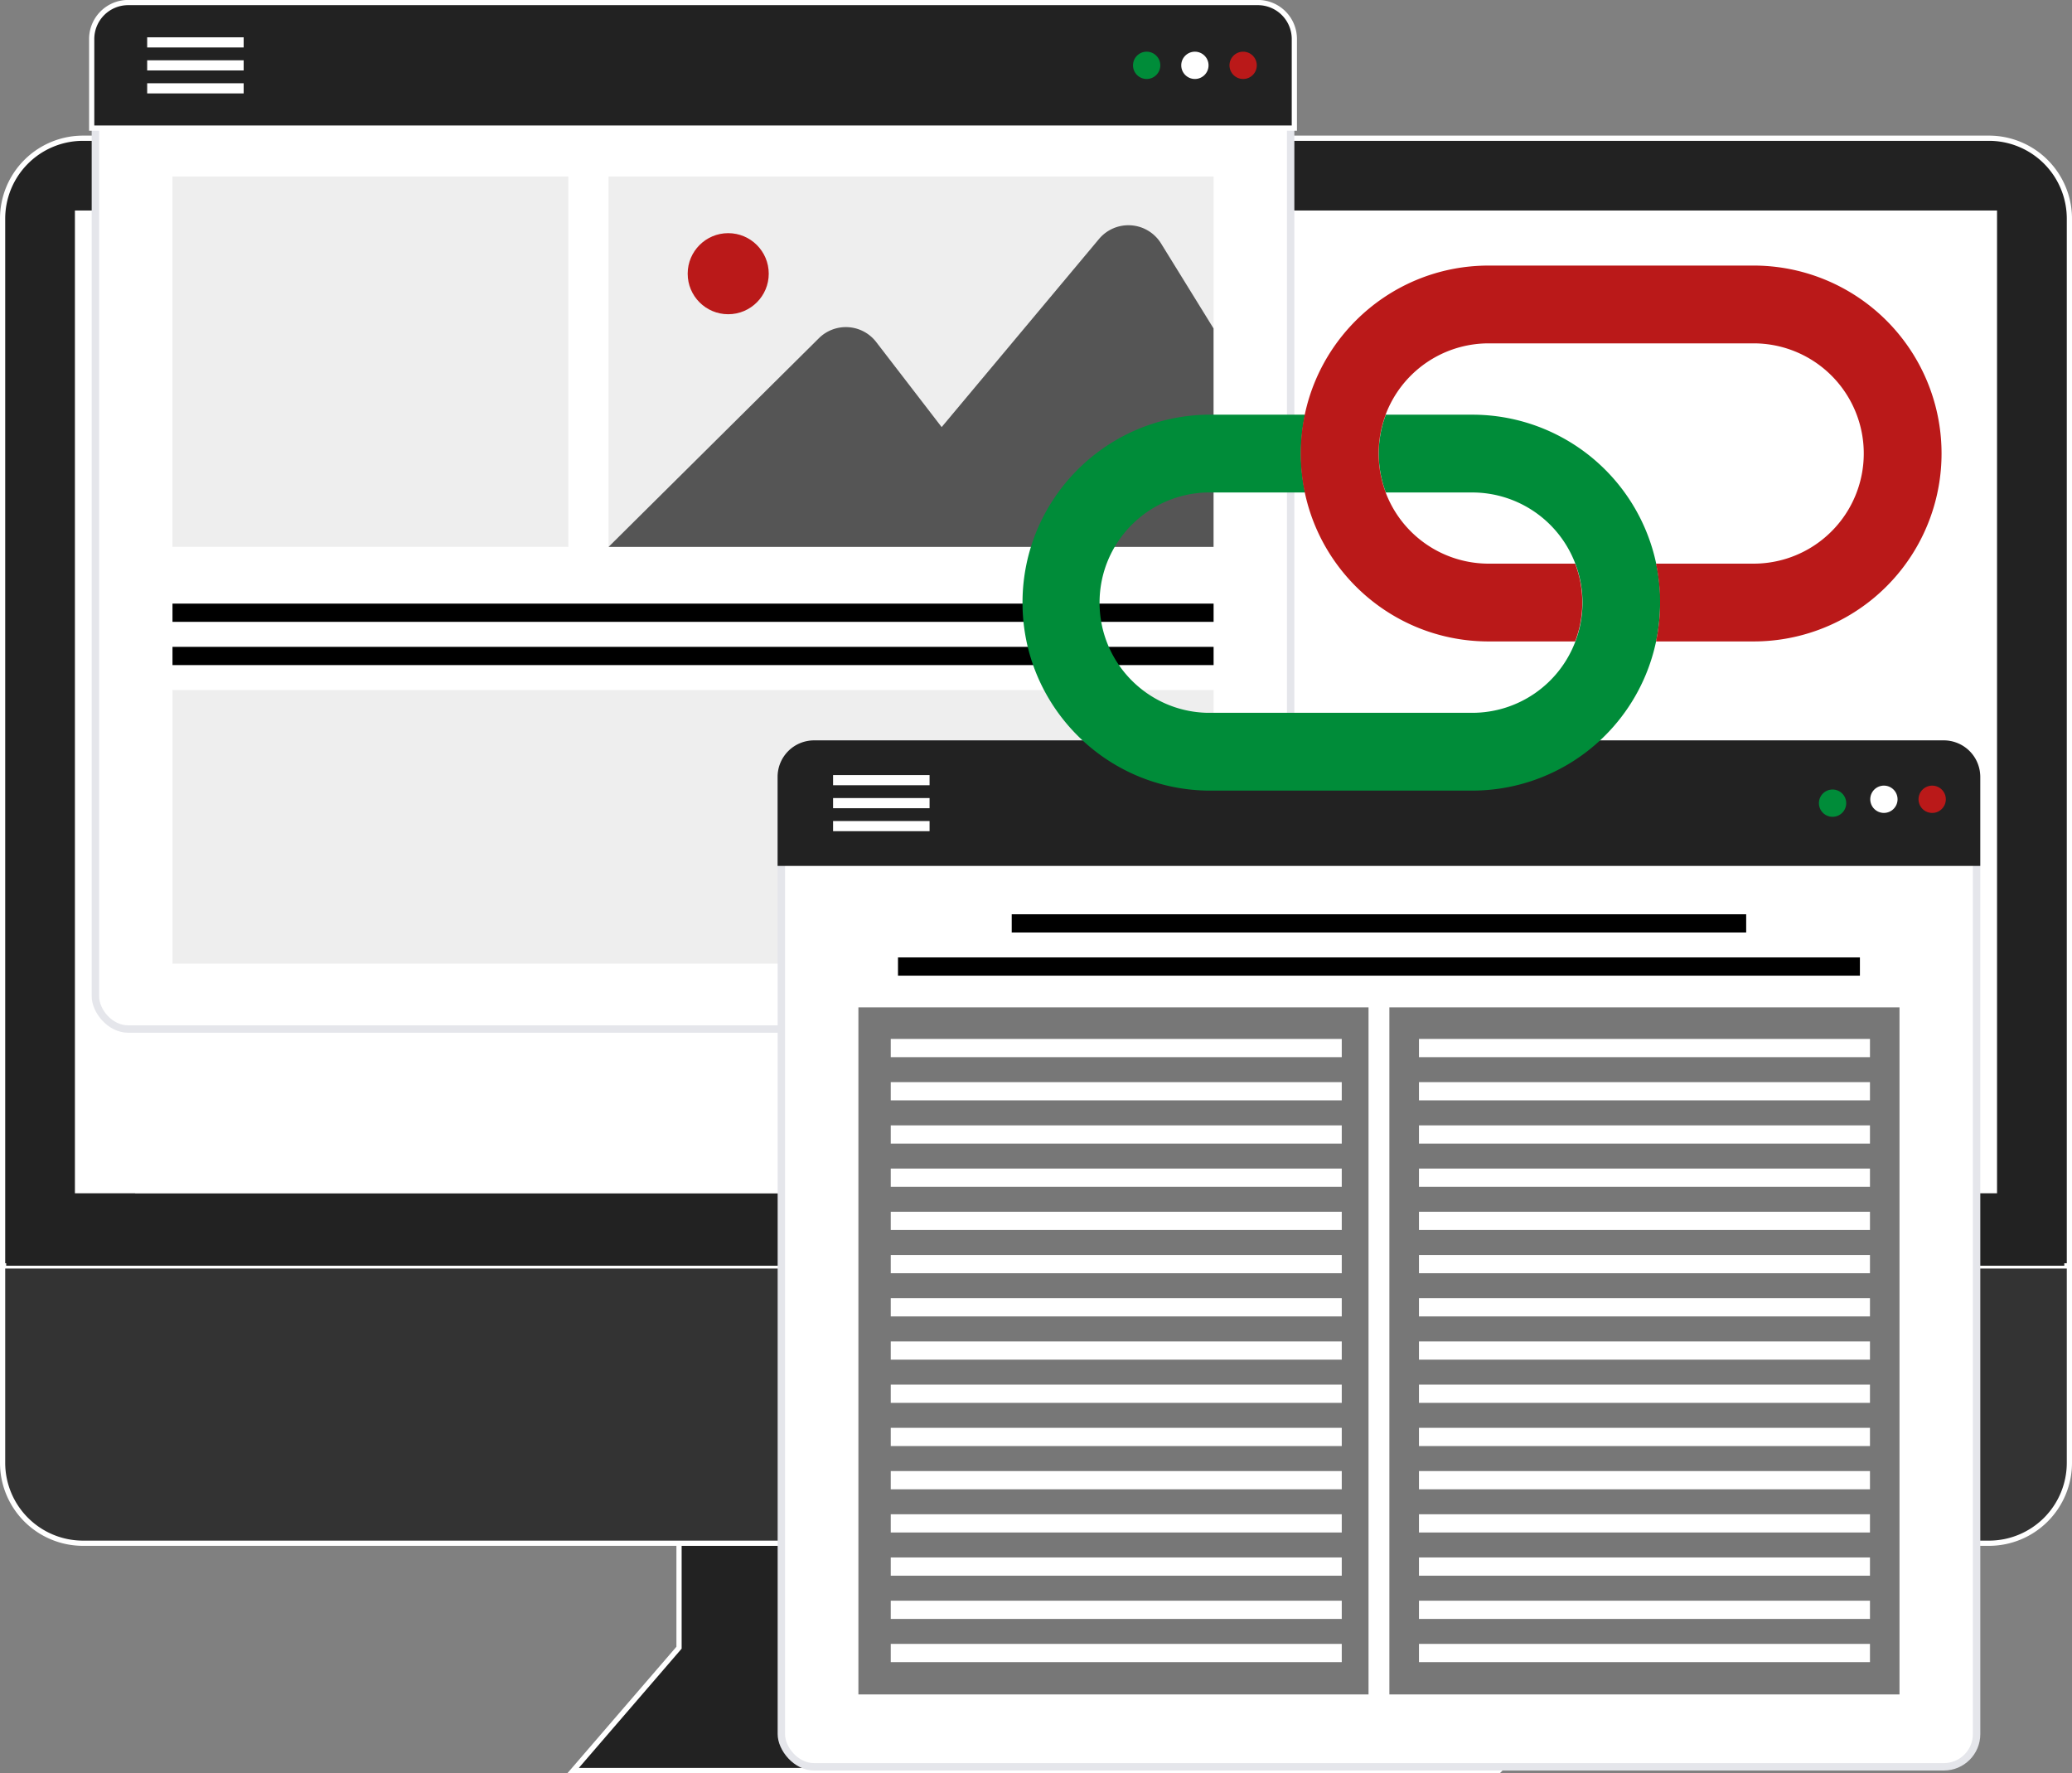 <svg xmlns="http://www.w3.org/2000/svg" xmlns:xlink="http://www.w3.org/1999/xlink" xmlns:v="https://ymconsulting.co/" width="397.72" height="340.31"><rect width="100%" height="100%" fill="#808080" stroke="none"/><path d="M397.22 41.97v201H.5v-201a15.44 15.44 0 0 1 15.44-15.44h365.81a15.44 15.44 0 0 1 15.47 15.44z" fill="#222" stroke="#fff" stroke-miterlimit="10"></path><g fill="#fff"><path d="M25.95 51.96h345.82v190.97H25.95z"></path><path d="M14.38 40.4v188.65h368.95V40.4z"></path></g><path d="M287.71 339.81l-20.34-23.57h0v-20.09H130.34v20.09l-20.32 23.57h177.69z" fill="#e5e6eb"></path><g stroke="#fff" stroke-miterlimit="10"><path d="M287.71 339.81l-20.34-23.57h0v-20.09H130.34v20.09l-20.32 23.57h177.69z" fill="#222"></path><path d="M397.22 242.97v37.78a15.44 15.44 0 0 1-15.44 15.44H15.94A15.44 15.44 0 0 1 .5 280.75v-37.78z" fill="#333"></path></g><path d="M396.24 229.05v13.88H1.19v-13.88z" fill="#222"></path><rect x="17.6" y=".5" width="230.85" height="197.71" rx="6.99" fill="#e5e6eb"></rect><rect x="19.03" y="1.93" width="228" height="194.86" rx="5.56" fill="#fff"></rect><path d="M248.45 7.49v17.1H17.6V7.49a7 7 0 0 1 7-7h216.87a7 7 0 0 1 6.98 7z" fill="#222" stroke="#fff" stroke-miterlimit="10"></path><circle cx="238.62" cy="12.54" r="2.62" fill="#ba1919"></circle><circle cx="229.36" cy="12.54" r="2.62" fill="#fff"></circle><circle cx="220.1" cy="12.54" r="2.62" fill="#008c39"></circle><path d="M28.25 7.16h18.52v1.95H28.25zm0 4.41h18.52v1.95H28.25zm0 4.41h18.52v1.95H28.25z" fill="#fff"></path><path d="M33.11 115.85h199.84v3.5H33.11zm0 8.3h199.84v3.5H33.11z"></path><path d="M33.11 132.44h199.84v52.5H33.11zm75.99-27.48h-76V33.87h76zm7.71-71.09h116.14v71.09H116.81z" fill="#eee"></path><path d="M116.81 104.97l40.38-40.06a7.35 7.35 0 0 1 11 .74l12.56 16.32 30.21-36.11a7.36 7.36 0 0 1 11.9.86l10.08 16.32v41.93z" fill="#555"></path><circle cx="139.78" cy="52.53" r="7.78" fill="#ba1919"></circle><rect x="149.27" y="142.1" width="230.85" height="197.71" rx="6.99" fill="#e5e6eb"></rect><rect x="150.69" y="143.53" width="228" height="194.86" rx="5.56" fill="#fff"></rect><path d="M380.11 149.1v17.09H149.26V149.1a7 7 0 0 1 7-7h216.87a7 7 0 0 1 6.98 7z" fill="#222"></path><circle cx="2668.53" cy="864.18" r="2.62" transform="matrix(.924 -.383 .383 .924 -2425.82 376.95)" fill="#ba1919"></circle><circle cx="2659.27" cy="864.18" r="2.62" transform="matrix(.924 -.383 .383 .924 -2426.53 373.4)" fill="#fff"></circle><circle cx="351.76" cy="154.15" r="2.62" fill="#008c39"></circle><path d="M159.91 148.76h18.52v1.95h-18.52zm0 4.41h18.52v1.95h-18.52zm0 4.41h18.52v1.95h-18.52z" fill="#fff"></path><path d="M164.77 193.35h97.92v131.86h-97.92zm101.92 0h97.92v131.86h-97.92z" fill="#777"></path><g fill="#fff"><use xlink:href="#B"></use><use xlink:href="#B" y="8.29"></use><use xlink:href="#B" y="16.59"></use><use xlink:href="#B" y="24.88"></use><use xlink:href="#B" y="33.17"></use><use xlink:href="#B" y="41.47"></use><use xlink:href="#B" y="49.76"></use><use xlink:href="#B" y="-8.29"></use><use xlink:href="#B" y="-16.59"></use><use xlink:href="#B" y="-24.88"></use><use xlink:href="#B" y="-33.18"></use><use xlink:href="#B" y="-41.47"></use><use xlink:href="#B" y="-49.76"></use><use xlink:href="#B" y="-66.35"></use><use xlink:href="#B" y="-58.06"></use><use xlink:href="#B" x="101.39"></use><use xlink:href="#B" x="101.39" y="8.29"></use><use xlink:href="#B" x="101.39" y="16.59"></use><use xlink:href="#B" x="101.39" y="24.88"></use><use xlink:href="#B" x="101.39" y="33.17"></use><use xlink:href="#B" x="101.39" y="41.47"></use><use xlink:href="#B" x="101.39" y="49.76"></use><use xlink:href="#B" x="101.39" y="-8.29"></use><use xlink:href="#B" x="101.39" y="-16.59"></use><use xlink:href="#B" x="101.39" y="-24.88"></use><use xlink:href="#B" x="101.39" y="-33.18"></use><use xlink:href="#B" x="101.39" y="-41.47"></use><use xlink:href="#B" x="101.39" y="-49.76"></use><use xlink:href="#B" x="101.39" y="-66.35"></use><use xlink:href="#B" x="101.39" y="-58.06"></use></g><path d="M194.2 175.47h140.98v3.5H194.2zm-21.83 8.29h184.64v3.5H172.37z"></path><path d="M265.98 79.59h-15.51a36.11 36.11 0 0 0 0 14.93h15.51a21.17 21.17 0 0 1 0-14.93z" fill="#ff654f"></path><path d="M318.66 115.67a36.07 36.07 0 0 1-36.08 36.07h-50.83c-19.69-.328-35.479-16.383-35.479-36.075s15.79-35.747 35.479-36.075h18.75a36.11 36.11 0 0 0 0 14.93h-18.75c-11.499.25-20.69 9.643-20.69 21.145s9.191 20.895 20.69 21.145h50.86a21.16 21.16 0 0 0 19.78-13.68 21 21 0 0 0 0-14.93 21.17 21.17 0 0 0-19.78-13.68h-16.6a21.17 21.17 0 0 1 0-14.93h16.6a36.07 36.07 0 0 1 36.08 36.08z" fill="#008c39"></path><path d="M336.62 50.97h-50.87c-19.921 0-36.07 16.149-36.07 36.07s16.149 36.07 36.07 36.07h16.6a21 21 0 0 0 0-14.93h-16.6a21.14 21.14 0 0 1-18.308-31.71A21.14 21.14 0 0 1 285.75 65.9h50.86a21.14 21.14 0 0 1 18.308 31.71 21.14 21.14 0 0 1-18.308 10.57h-18.74a36.11 36.11 0 0 1 0 14.93h18.74a36.07 36.07 0 0 0 31.238-54.105A36.07 36.07 0 0 0 336.61 50.97z" fill="#ba1919"></path><defs><path id="B" d="M170.98 265.75h86.57v3.5h-86.57z"></path></defs></svg>